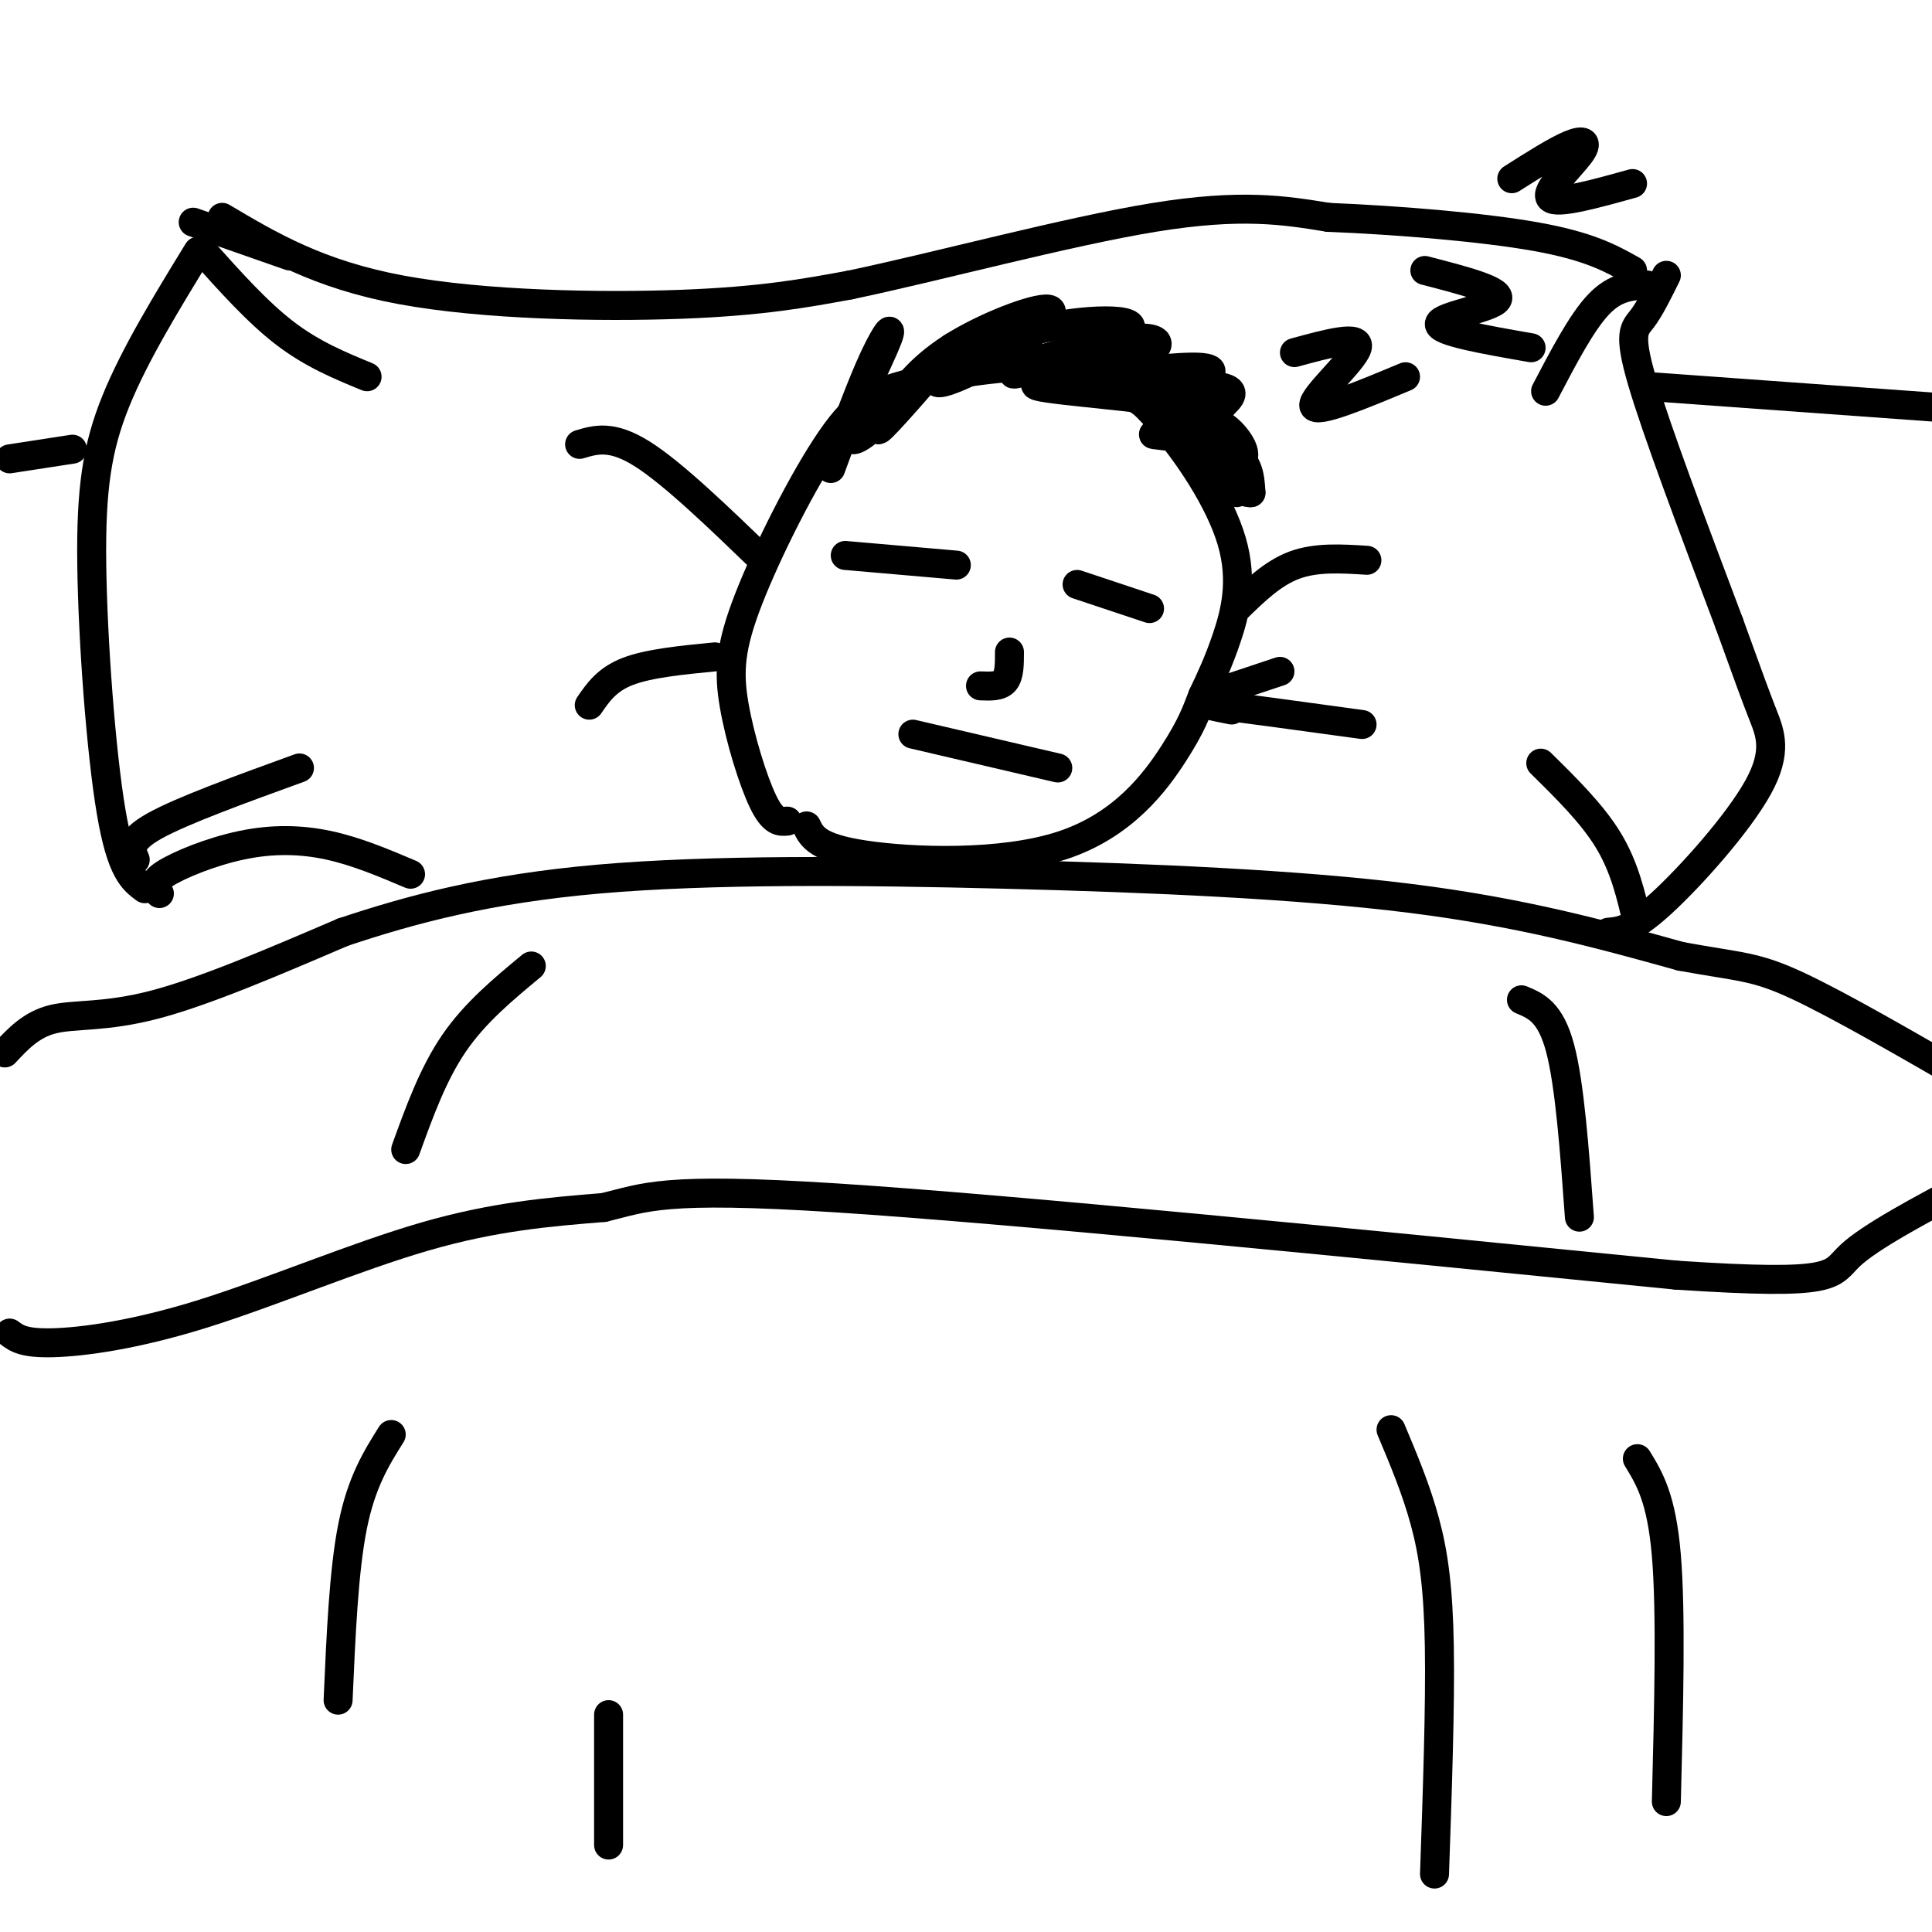 <svg viewBox='0 0 400 400' version='1.1' xmlns='http://www.w3.org/2000/svg' xmlns:xlink='http://www.w3.org/1999/xlink'><g fill='none' stroke='#000000' stroke-width='6' stroke-linecap='round' stroke-linejoin='round'><path d='M1,218c2.756,-2.956 5.511,-5.911 10,-7c4.489,-1.089 10.711,-0.311 21,-3c10.289,-2.689 24.644,-8.844 39,-15'/><path d='M71,193c14.107,-4.710 29.874,-8.984 53,-11c23.126,-2.016 53.611,-1.774 84,-1c30.389,0.774 60.683,2.078 84,5c23.317,2.922 39.659,7.461 56,12'/><path d='M348,198c12.356,2.267 15.244,1.933 24,6c8.756,4.067 23.378,12.533 38,21'/><path d='M2,276c1.446,1.083 2.893,2.167 9,2c6.107,-0.167 16.875,-1.583 31,-6c14.125,-4.417 31.607,-11.833 46,-16c14.393,-4.167 25.696,-5.083 37,-6'/><path d='M125,250c8.689,-2.089 11.911,-4.311 48,-2c36.089,2.311 105.044,9.156 174,16'/><path d='M347,264c33.956,2.267 31.844,-0.067 36,-4c4.156,-3.933 14.578,-9.467 25,-15'/><path d='M84,238c2.833,-7.833 5.667,-15.667 10,-22c4.333,-6.333 10.167,-11.167 16,-16'/><path d='M315,207c3.000,1.250 6.000,2.500 8,10c2.000,7.500 3.000,21.250 4,35'/><path d='M339,302c2.500,4.083 5.000,8.167 6,20c1.000,11.833 0.500,31.417 0,51'/><path d='M81,297c-3.083,4.917 -6.167,9.833 -8,19c-1.833,9.167 -2.417,22.583 -3,36'/><path d='M126,382c0.000,0.000 0.000,-27.000 0,-27'/><path d='M288,296c2.600,6.178 5.200,12.356 7,19c1.800,6.644 2.800,13.756 3,26c0.200,12.244 -0.400,29.622 -1,47'/><path d='M33,185c-0.952,-1.048 -1.905,-2.095 1,-4c2.905,-1.905 9.667,-4.667 16,-6c6.333,-1.333 12.238,-1.238 18,0c5.762,1.238 11.381,3.619 17,6'/><path d='M30,184c-2.458,-1.821 -4.917,-3.643 -7,-16c-2.083,-12.357 -3.792,-35.250 -4,-51c-0.208,-15.750 1.083,-24.357 5,-34c3.917,-9.643 10.458,-20.321 17,-31'/><path d='M40,46c0.000,0.000 20.000,7.000 20,7'/><path d='M46,45c9.956,5.911 19.911,11.822 37,15c17.089,3.178 41.311,3.622 58,3c16.689,-0.622 25.844,-2.311 35,-4'/><path d='M176,59c17.844,-3.733 44.956,-11.067 63,-14c18.044,-2.933 27.022,-1.467 36,0'/><path d='M275,45c14.267,0.578 31.933,2.022 43,4c11.067,1.978 15.533,4.489 20,7'/><path d='M345,57c-1.711,3.467 -3.422,6.933 -5,9c-1.578,2.067 -3.022,2.733 0,13c3.022,10.267 10.511,30.133 18,50'/><path d='M358,129c4.147,11.493 5.514,15.225 7,19c1.486,3.775 3.093,7.593 -1,15c-4.093,7.407 -13.884,18.402 -20,24c-6.116,5.598 -8.558,5.799 -11,6'/><path d='M163,170c-1.457,0.152 -2.913,0.303 -5,-4c-2.087,-4.303 -4.803,-13.061 -6,-20c-1.197,-6.939 -0.875,-12.059 3,-22c3.875,-9.941 11.304,-24.703 17,-33c5.696,-8.297 9.659,-10.128 18,-12c8.341,-1.872 21.061,-3.786 30,-3c8.939,0.786 14.097,4.273 20,11c5.903,6.727 12.551,16.696 15,25c2.449,8.304 0.700,14.944 -1,20c-1.700,5.056 -3.350,8.528 -5,12'/><path d='M249,144c-1.354,3.474 -2.239,6.158 -6,12c-3.761,5.842 -10.397,14.842 -23,19c-12.603,4.158 -31.172,3.474 -41,2c-9.828,-1.474 -10.914,-3.737 -12,-6'/><path d='M175,115c0.000,0.000 23.000,2.000 23,2'/><path d='M223,121c0.000,0.000 15.000,5.000 15,5'/><path d='M209,135c0.000,2.417 0.000,4.833 -1,6c-1.000,1.167 -3.000,1.083 -5,1'/><path d='M189,152c0.000,0.000 30.000,7.000 30,7'/><path d='M172,97c3.205,-8.730 6.409,-17.461 9,-23c2.591,-5.539 4.567,-7.888 2,-2c-2.567,5.888 -9.678,20.011 -6,19c3.678,-1.011 18.144,-17.157 20,-19c1.856,-1.843 -8.898,10.616 -13,15c-4.102,4.384 -1.551,0.692 1,-3'/><path d='M185,84c1.586,-2.587 5.050,-7.554 12,-12c6.950,-4.446 17.385,-8.370 20,-8c2.615,0.370 -2.590,5.035 -9,9c-6.410,3.965 -14.024,7.231 -14,6c0.024,-1.231 7.687,-6.959 18,-10c10.313,-3.041 23.277,-3.396 22,-1c-1.277,2.396 -16.793,7.542 -22,9c-5.207,1.458 -0.103,-0.771 5,-3'/><path d='M217,74c4.785,-1.536 14.248,-3.876 19,-4c4.752,-0.124 4.792,1.968 0,4c-4.792,2.032 -14.416,4.006 -12,4c2.416,-0.006 16.871,-1.990 23,-2c6.129,-0.010 3.931,1.956 -1,3c-4.931,1.044 -12.597,1.166 -11,1c1.597,-0.166 12.456,-0.619 17,0c4.544,0.619 2.772,2.309 1,4'/><path d='M253,84c-1.734,1.394 -6.568,2.879 -7,3c-0.432,0.121 3.537,-1.121 7,1c3.463,2.121 6.418,7.606 3,7c-3.418,-0.606 -13.209,-7.303 -23,-14'/><path d='M233,81c-9.429,-2.557 -21.501,-1.949 -18,-1c3.501,0.949 22.573,2.238 31,4c8.427,1.762 6.207,3.998 2,5c-4.207,1.002 -10.402,0.770 -9,1c1.402,0.230 10.401,0.923 15,3c4.599,2.077 4.800,5.539 5,9'/><path d='M259,102c-1.489,0.333 -7.711,-3.333 -9,-4c-1.289,-0.667 2.356,1.667 6,4'/><path d='M268,73c6.911,-1.889 13.822,-3.778 13,-1c-0.822,2.778 -9.378,10.222 -9,12c0.378,1.778 9.689,-2.111 19,-6'/><path d='M295,56c8.089,2.089 16.178,4.178 15,6c-1.178,1.822 -11.622,3.378 -12,5c-0.378,1.622 9.311,3.311 19,5'/><path d='M313,37c4.565,-2.899 9.131,-5.798 12,-7c2.869,-1.202 4.042,-0.708 2,2c-2.042,2.708 -7.298,7.631 -6,9c1.298,1.369 9.149,-0.815 17,-3'/><path d='M256,126c3.750,-3.667 7.500,-7.333 12,-9c4.500,-1.667 9.750,-1.333 15,-1'/><path d='M255,147c-3.750,-0.750 -7.500,-1.500 -3,-1c4.500,0.500 17.250,2.250 30,4'/><path d='M158,116c-9.333,-9.000 -18.667,-18.000 -25,-22c-6.333,-4.000 -9.667,-3.000 -13,-2'/><path d='M148,136c-6.833,0.667 -13.667,1.333 -18,3c-4.333,1.667 -6.167,4.333 -8,7'/><path d='M42,52c5.667,6.333 11.333,12.667 17,17c5.667,4.333 11.333,6.667 17,9'/><path d='M28,178c-0.833,-1.917 -1.667,-3.833 4,-7c5.667,-3.167 17.833,-7.583 30,-12'/><path d='M339,191c-1.333,-5.750 -2.667,-11.500 -6,-17c-3.333,-5.500 -8.667,-10.750 -14,-16'/><path d='M341,59c-3.250,0.167 -6.500,0.333 -10,4c-3.500,3.667 -7.250,10.833 -11,18'/><path d='M2,95c0.000,0.000 13.000,-2.000 13,-2'/><path d='M341,80c0.000,0.000 83.000,6.000 83,6'/><path d='M253,143c0.000,0.000 12.000,-4.000 12,-4'/></g>
</svg>